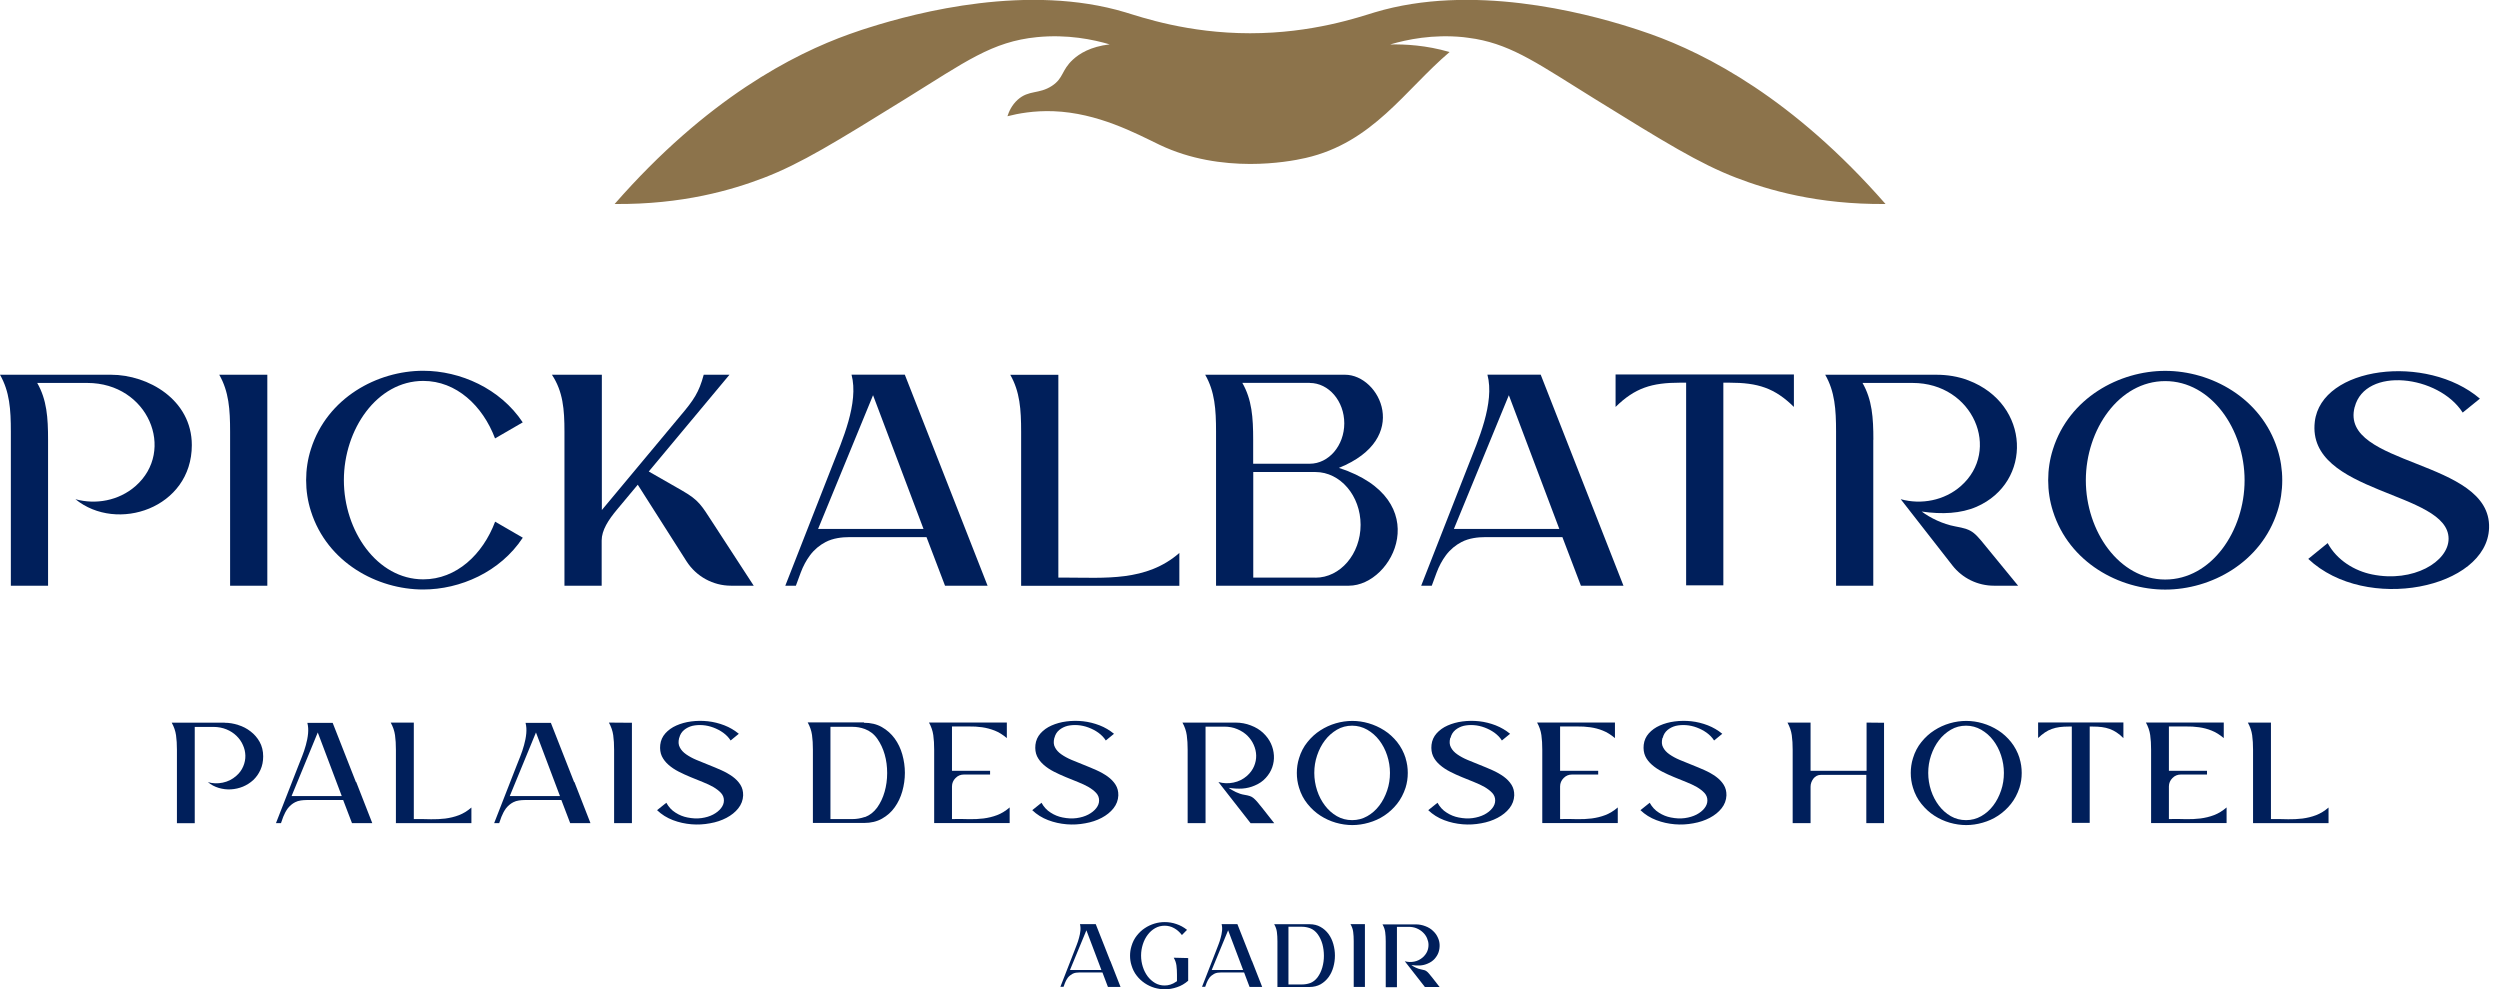 <?xml version="1.0" encoding="UTF-8"?>
<svg id="Layer_1" xmlns="http://www.w3.org/2000/svg" version="1.1" viewBox="0 0 283.46 112.17">
  <!-- Generator: Adobe Illustrator 29.1.0, SVG Export Plug-In . SVG Version: 2.1.0 Build 142)  -->
  <defs>
    <style>
      .st0 {
        fill: #001f5b;
      }

      .st1 {
        fill: #8c734b;
      }
    </style>
  </defs>
  <path class="st1" d="M157.66,5.03c1.87-.55,4.78-1.16,8.24-.82.18.02.36.04.54.07h0c.3.04.59.08.88.13,0,0,0,0,0,0,4.3.77,7.32,2.98,13.51,6.81h0s0,0,0,0c7.9,4.89,11.86,7.33,16.02,8.93,3.59,1.38,9.2,3.05,16.94,2.98-10.49-11.99-20.32-17.01-26.62-19.26-1.05-.38-1.94-.65-2.24-.75-5.49-1.74-18.09-5.02-29.06-1.72-1.83.55-7.06,2.37-14.13,2.37s-12.3-1.82-14.13-2.37c-10.97-3.3-23.57-.02-29.06,1.72-.3.09-1.19.37-2.24.75-6.3,2.25-16.13,7.27-26.62,19.26,7.73.07,13.35-1.6,16.94-2.98,4.17-1.6,8.12-4.04,16.02-8.93,6.85-4.24,9.82-6.5,14.93-7.01,3.46-.34,6.37.27,8.24.82-2.19.26-3.43,1.05-4.17,1.73-1.32,1.22-1.03,2.09-2.38,2.98-1.48.96-2.61.44-3.87,1.56-.69.62-1.01,1.37-1.17,1.88,1.19-.31,3.01-.65,5.22-.57,5.04.19,9.31,2.5,12.03,3.81,3.52,1.68,7.2,2.16,10.26,2.17,2.83,0,5.14-.41,6.3-.68,7.62-1.74,11.24-7.69,16.32-12.01-2.66-.78-5.04-.89-6.69-.86Z"/>
  <g>
    <path class="st0" d="M258.77,54.45c0,1.2-.18,2.38-.54,3.51-1.85,5.84-7.54,8.89-12.73,8.89s-10.89-3.05-12.73-8.89c-.36-1.13-.54-2.31-.54-3.51s.18-2.38.54-3.51c1.84-5.84,7.54-8.89,12.73-8.89s10.89,3.05,12.73,8.89c.36,1.13.54,2.31.54,3.51ZM254.5,54.46c0-5.75-3.76-11.25-9-11.25s-9,5.5-9,11.25,3.76,11.25,9,11.25,9-5.5,9-11.25Z"/>
    <path class="st0" d="M30.31,42.49v23.92h-4.22v-17.47c0-2.52-.14-4.54-1.23-6.45h5.45Z"/>
    <path class="st0" d="M59.26,60.99c-2.55,3.86-7.08,5.85-11.28,5.85-5.2,0-10.89-3.05-12.73-8.89-.36-1.13-.54-2.31-.54-3.51s.18-2.38.54-3.51c1.84-5.84,7.54-8.89,12.73-8.89,4.2,0,8.73,2,11.29,5.85l-3.14,1.82c-1.4-3.71-4.39-6.52-8.14-6.52-5.25,0-9,5.5-9,11.25s3.76,11.25,9,11.25c3.76,0,6.75-2.82,8.15-6.54l3.14,1.82Z"/>
    <path class="st0" d="M68.24,42.49v15.34l8.91-10.69c1.52-1.79,2.11-2.67,2.64-4.65h2.92l-9.15,10.97,3.67,2.1c.06.03.11.07.17.1,1.85,1.06,2.17,1.7,3.33,3.48l4.73,7.27h-2.57c-2.05,0-3.95-1.05-5.05-2.77l-5.31-8.34-.22-.34s-1.55,1.86-2.36,2.83c-.97,1.16-1.73,2.33-1.73,3.49v.39s0,4.74,0,4.74h-4.22v-17.47c0-2.52-.16-4.54-1.42-6.45h5.64Z"/>
    <path class="st0" d="M111.99,66.41h-4.84l-2.1-5.51h-8.69c-.91,0-1.91.12-2.75.56-.67.35-1.27.84-1.76,1.49-.44.59-.79,1.25-1.06,1.97-.19.5-.37.99-.55,1.49h-1.2l5.33-13.61c1.1-2.81,3.03-7.11,2.18-10.32h6.04l9.38,23.92ZM104.71,59.97l-5.72-15.16-6.23,15.16h11.96Z"/>
    <path class="st0" d="M133.72,62.69v3.73h-17.94v-17.47c0-2.52-.14-4.54-1.23-6.45h5.45s0,22.99,0,22.99h.7c4.59,0,9.27.48,13.03-2.8Z"/>
    <path class="st0" d="M151.81,53.05c8.26-3.32,4.65-10.56.7-10.56h-15.86c1.09,1.91,1.23,3.92,1.23,6.45v17.47h15.05c5.08,0,9.89-9.77-1.12-13.36ZM148.5,43.42c2.16,0,3.92,2.06,3.92,4.58s-1.76,4.58-3.92,4.58h-6.41v-2.72c0-2.52-.14-4.54-1.23-6.45h7.64ZM149.15,65.49h-7.05v-11.97h7.05c2.82,0,5.12,2.69,5.12,5.99s-2.3,5.99-5.12,5.99Z"/>
    <path class="st0" d="M184.09,66.41h-4.84l-2.1-5.51h-8.69c-.91,0-1.91.12-2.75.56-.67.35-1.27.84-1.76,1.49-.44.59-.79,1.25-1.06,1.97-.19.5-.37.99-.55,1.49h-1.2l5.33-13.61c1.1-2.81,3.03-7.11,2.18-10.32h6.04s8.09,20.65,9.38,23.92ZM176.8,59.97l-5.72-15.16-6.23,15.16h11.96Z"/>
    <path class="st0" d="M203.4,42.46v3.68c-2.19-2.16-4.1-2.75-7.3-2.75h-.7v22.98h-4.22v-22.98h-.7c-3.19,0-5.1.59-7.3,2.75v-3.68h20.2Z"/>
    <path class="st0" d="M212.41,49.87c0-2.52-.14-4.54-1.23-6.45h5.68c6.89,0,10.08,7.65,5.46,11.7-1.86,1.63-4.48,2.13-6.81,1.48l5.86,7.51c1.13,1.45,2.87,2.3,4.72,2.3h2.73l-2.95-3.6c-2.08-2.53-2.03-2.73-4.2-3.13-1.36-.25-2.83-.96-3.78-1.68,2.32.34,4.44.23,6.22-.54,6.37-2.78,6.13-11.64-.92-14.33-1.18-.45-2.4-.64-3.64-.64h-12.6c1.09,1.91,1.23,3.92,1.23,6.45v17.47h4.22v-16.55Z"/>
    <path class="st0" d="M5.45,49.87c0-2.52-.14-4.54-1.23-6.45h5.68c6.9,0,10.07,7.66,5.46,11.7-1.9,1.66-4.52,2.12-6.81,1.48,4.71,3.85,13.2,1.02,13.2-6.13,0-5.16-4.97-7.98-9.15-7.98H0c1.09,1.91,1.23,3.92,1.23,6.45v17.47h4.22v-16.55Z"/>
    <path class="st0" d="M266.99,46.14c1.2-4.6,9.51-3.62,12.24.64l1.95-1.58c-6.03-5.15-17.99-3.66-18.72,2.62-.96,8.23,15.16,7.84,15.17,13.26,0,2.6-4,5.01-8.68,4.05-1.96-.4-3.97-1.59-5.03-3.55l-2.2,1.79c6.56,6.19,20.27,3.33,20.5-3.5.27-7.84-17.01-6.97-15.24-13.72Z"/>
  </g>
  <g>
    <path class="st0" d="M125.91,108.99l1.14,2.91h-1.43l-.62-1.64h-2.58c-.14,0-.28.01-.42.03-.14.02-.27.06-.4.13-.2.11-.38.25-.53.44-.13.18-.23.37-.32.59l-.16.44h-.36l1.58-4.05c.08-.21.18-.44.27-.7.1-.25.19-.52.26-.79.08-.27.13-.54.16-.81.03-.27.01-.53-.05-.76h1.79l.37.94c.21.55.42,1.09.64,1.62.21.53.43,1.08.64,1.63h.02ZM124.88,109.98l-1.7-4.5-1.86,4.5h3.56Z"/>
    <path class="st0" d="M134.72,108.63v2.57c-.38.33-.8.58-1.26.73-.46.16-.92.24-1.39.24-.39,0-.78-.06-1.17-.17-.39-.12-.76-.29-1.1-.52-.34-.23-.65-.51-.91-.85-.27-.34-.47-.74-.6-1.19-.11-.34-.16-.7-.16-1.08s.05-.72.16-1.08c.13-.45.33-.85.6-1.19.27-.34.57-.63.91-.85.34-.23.71-.4,1.1-.52.39-.12.78-.17,1.17-.17.44,0,.88.07,1.31.22.43.14.83.36,1.21.66l-.58.59c-.25-.33-.54-.59-.88-.78-.34-.19-.7-.28-1.08-.28s-.75.09-1.08.28-.61.44-.84.75c-.24.31-.42.67-.55,1.08-.13.41-.2.83-.2,1.28s.07.87.2,1.28c.13.41.32.77.55,1.08.24.31.52.56.84.75.33.19.69.28,1.08.28.46,0,.89-.14,1.29-.42l.11-.07v-.74c0-.38-.02-.72-.06-1.03-.04-.31-.14-.6-.31-.89l1.64.04Z"/>
    <path class="st0" d="M141.97,108.99l1.14,2.91h-1.43l-.62-1.64h-2.58c-.14,0-.28.01-.42.03-.14.02-.27.06-.4.13-.2.11-.38.25-.53.44-.13.18-.23.37-.32.59l-.16.44h-.36l1.58-4.05c.08-.21.18-.44.27-.7.1-.25.19-.52.26-.79.08-.27.13-.54.16-.81.03-.27.01-.53-.05-.76h1.79l.37.94c.21.55.42,1.09.64,1.62.21.53.43,1.08.64,1.63h.02ZM140.95,109.98l-1.7-4.5-1.86,4.5h3.56Z"/>
    <path class="st0" d="M148.46,104.79c.49,0,.91.1,1.27.31.36.2.66.47.91.81.24.33.42.71.54,1.14.12.43.18.86.18,1.3s-.06.88-.18,1.3c-.12.43-.3.81-.54,1.14s-.54.6-.9.81c-.36.2-.79.31-1.27.31h-3.63v-5.2c0-.38-.02-.72-.06-1.03s-.14-.6-.31-.89h3.99ZM148.52,111.48c.35-.13.64-.36.88-.68.23-.32.41-.69.53-1.11.12-.42.18-.86.18-1.32s-.06-.9-.17-1.32c-.12-.42-.29-.79-.53-1.12-.24-.33-.53-.56-.88-.69-.29-.1-.58-.16-.88-.16h-1.56v6.54h1.56c.3,0,.59-.05.88-.15h0Z"/>
    <path class="st0" d="M154.76,104.79v7.11h-1.27v-5.2c0-.38-.02-.72-.06-1.03s-.14-.6-.31-.89h1.64Z"/>
    <path class="st0" d="M163.24,111.91h-1.68l-2.28-2.92c.35.1.71.11,1.07.04.36-.07.68-.23.97-.48.22-.2.39-.42.5-.67.11-.25.15-.51.15-.76,0-.26-.07-.51-.17-.75-.11-.25-.26-.46-.46-.65-.2-.19-.43-.34-.71-.46-.28-.12-.59-.17-.92-.17h-1.32v6.84h-1.27v-5.2c0-.38-.02-.72-.06-1.03s-.14-.6-.31-.89h3.76c.39,0,.75.07,1.09.2.35.13.65.31.88.54.24.22.42.47.54.74.13.27.2.55.21.84.01.29-.03.57-.12.84-.09.27-.25.52-.45.75-.21.23-.47.41-.79.54-.27.12-.56.19-.86.21-.31.02-.64,0-.98-.05.14.11.31.21.51.3.2.1.4.16.61.2.16.03.29.06.38.09s.18.08.25.14c.08.06.16.14.25.25.09.11.21.26.37.45l.85,1.09Z"/>
  </g>
  <g>
    <path class="st0" d="M25.48,81.95c.5,0,1,.08,1.52.25.52.16.99.4,1.41.73.42.32.77.72,1.03,1.19.26.47.4,1.02.4,1.64,0,.56-.1,1.07-.31,1.53-.21.46-.48.84-.82,1.16-.34.31-.73.56-1.16.74-.44.18-.89.28-1.36.31s-.93-.03-1.38-.16c-.46-.14-.87-.35-1.24-.66.54.16,1.1.18,1.68.06.58-.12,1.09-.37,1.54-.77.36-.31.62-.67.79-1.08.17-.4.25-.81.24-1.22s-.1-.81-.28-1.2c-.17-.39-.42-.74-.73-1.04s-.69-.55-1.13-.73-.94-.28-1.49-.28h-2.11v10.92h-2.02v-8.32c0-.61-.03-1.16-.1-1.65s-.23-.96-.49-1.43h6.01l.02.02Z"/>
    <path class="st0" d="M40.39,88.67l1.82,4.66h-2.3l-1-2.62h-4.14c-.23,0-.45.02-.67.05-.23.03-.44.1-.64.2-.33.17-.61.41-.84.71-.2.28-.37.6-.51.95l-.25.71h-.57l2.53-6.48c.14-.34.28-.71.44-1.11.16-.4.3-.82.42-1.26.12-.43.21-.87.25-1.3.04-.43.02-.84-.08-1.22h2.87l.59,1.5c.34.88.68,1.74,1.02,2.6s.68,1.72,1.02,2.6l.03.02ZM38.75,90.26l-2.72-7.21-2.97,7.21h5.69Z"/>
    <path class="st0" d="M47.23,92.87c.55,0,1.1,0,1.65.02.55.01,1.08-.02,1.61-.08.53-.07,1.04-.19,1.54-.38s.97-.48,1.42-.87v1.77h-8.56v-8.32c0-.61-.03-1.16-.1-1.65-.07-.49-.23-.96-.49-1.43h2.62v10.94h.34-.02Z"/>
    <path class="st0" d="M65.13,88.67l1.82,4.66h-2.3l-1-2.62h-4.14c-.23,0-.45.02-.67.05-.23.03-.44.1-.64.2-.33.17-.61.41-.84.71-.2.28-.37.6-.51.95l-.25.71h-.57l2.53-6.48c.14-.34.28-.71.44-1.11.16-.4.3-.82.42-1.26.12-.43.21-.87.25-1.3.04-.43.02-.84-.08-1.22h2.87l.59,1.5c.34.88.68,1.74,1.02,2.6s.68,1.72,1.02,2.6l.03.02ZM63.49,90.26l-2.72-7.21-2.97,7.21h5.69Z"/>
    <path class="st0" d="M71.65,81.95v11.38h-2.02v-8.32c0-.61-.03-1.16-.1-1.65s-.23-.96-.49-1.43l2.62.02Z"/>
    <path class="st0" d="M77,83.69c-.1.41-.08.76.08,1.05.15.3.39.56.72.79.33.23.71.44,1.16.63.45.19.92.38,1.4.57.48.19.96.39,1.43.6s.89.45,1.27.72c.37.27.67.58.89.93s.32.75.31,1.21c-.02.54-.21,1.03-.55,1.46-.34.43-.79.79-1.34,1.08-.55.29-1.17.5-1.87.62-.69.13-1.4.17-2.11.11-.71-.06-1.41-.21-2.09-.47-.68-.26-1.28-.63-1.8-1.13l1.05-.84c.26.47.6.85,1.04,1.12.43.28.89.46,1.36.55.55.11,1.08.14,1.58.07.5-.07.94-.2,1.32-.4.38-.2.68-.44.9-.72.22-.28.33-.57.33-.88,0-.33-.11-.61-.33-.85-.22-.24-.51-.46-.86-.67-.35-.2-.76-.39-1.21-.57-.46-.18-.92-.37-1.38-.56s-.92-.4-1.35-.62c-.43-.22-.82-.48-1.15-.77s-.58-.61-.76-.98c-.17-.37-.23-.8-.18-1.29.06-.5.25-.93.58-1.3.33-.37.75-.67,1.25-.89.5-.22,1.06-.38,1.68-.46.62-.08,1.25-.09,1.89-.02.64.07,1.27.23,1.87.46s1.15.56,1.64.96l-.93.76c-.21-.34-.5-.63-.84-.88-.35-.25-.72-.44-1.12-.59-.4-.15-.81-.24-1.22-.27-.42-.03-.8,0-1.16.08-.35.09-.67.25-.94.47-.27.23-.45.52-.54.88l-.02.02Z"/>
    <path class="st0" d="M97.96,81.95c.78,0,1.45.16,2.03.49s1.06.76,1.45,1.29c.39.54.68,1.14.87,1.82s.29,1.38.29,2.08-.1,1.4-.29,2.08-.48,1.29-.86,1.82c-.38.54-.86.96-1.44,1.29-.58.33-1.26.49-2.03.49h-5.81v-8.32c0-.61-.03-1.16-.1-1.65-.07-.49-.23-.96-.49-1.43h6.38v.02ZM98.06,92.65c.56-.21,1.03-.58,1.4-1.09.37-.52.65-1.11.84-1.78.19-.67.29-1.37.29-2.12s-.09-1.45-.28-2.11c-.19-.67-.47-1.26-.84-1.79s-.85-.89-1.41-1.1c-.46-.17-.93-.25-1.4-.25h-2.5v10.46h2.5c.47,0,.94-.08,1.4-.24v.02Z"/>
    <path class="st0" d="M108.28,92.86c.54,0,1.08,0,1.63.02.55.01,1.08-.02,1.61-.08.53-.07,1.04-.19,1.54-.38s.97-.48,1.42-.87v1.77h-8.56v-8.32c0-.61-.03-1.16-.1-1.65-.07-.49-.23-.96-.49-1.43h8.83v1.77c-.45-.38-.91-.67-1.37-.85s-.94-.31-1.43-.38c-.49-.07-.99-.1-1.5-.09-.51,0-1.04,0-1.58,0h-.34v5.03h4.32v.42h-2.97c-.37,0-.69.13-.95.4-.26.26-.4.58-.4.95v3.7h.34v-.02Z"/>
    <path class="st0" d="M119.54,83.69c-.1.41-.08.76.08,1.05.15.3.39.56.72.79.33.23.71.44,1.16.63.45.19.92.38,1.4.57.48.19.96.39,1.43.6s.89.45,1.27.72c.37.27.67.58.89.93s.32.75.31,1.21c-.02.54-.21,1.03-.55,1.46-.34.43-.79.79-1.34,1.08-.55.29-1.17.5-1.87.62-.69.13-1.4.17-2.11.11-.71-.06-1.41-.21-2.09-.47-.68-.26-1.28-.63-1.8-1.13l1.05-.84c.26.47.6.85,1.04,1.12.43.28.89.46,1.36.55.55.11,1.08.14,1.58.07.5-.07.94-.2,1.32-.4.38-.2.68-.44.9-.72.22-.28.33-.57.33-.88,0-.33-.11-.61-.33-.85-.22-.24-.51-.46-.86-.67-.35-.2-.76-.39-1.21-.57-.46-.18-.92-.37-1.38-.56s-.92-.4-1.35-.62c-.43-.22-.82-.48-1.15-.77s-.58-.61-.76-.98c-.17-.37-.23-.8-.18-1.29.06-.5.25-.93.58-1.3.33-.37.75-.67,1.25-.89.5-.22,1.06-.38,1.68-.46.62-.08,1.25-.09,1.89-.02.64.07,1.27.23,1.87.46s1.15.56,1.64.96l-.93.76c-.21-.34-.5-.63-.84-.88-.35-.25-.72-.44-1.12-.59-.4-.15-.81-.24-1.22-.27-.42-.03-.8,0-1.16.08-.35.09-.67.25-.94.47-.27.23-.45.52-.54.88l-.02.02Z"/>
    <path class="st0" d="M144.48,93.34h-2.68l-3.65-4.67c.56.16,1.13.18,1.71.06.58-.12,1.09-.37,1.54-.77.36-.32.62-.68.79-1.08.17-.41.25-.81.24-1.22-.01-.41-.1-.81-.28-1.21-.17-.39-.42-.74-.73-1.05-.32-.3-.7-.55-1.14-.73-.44-.19-.94-.28-1.48-.28h-2.11v10.94h-2.03v-8.32c0-.61-.03-1.16-.1-1.65s-.23-.96-.49-1.43h6.01c.62,0,1.2.11,1.74.32.56.21,1.03.5,1.41.86.38.36.67.76.87,1.19.2.43.31.88.34,1.35s-.04.92-.19,1.35c-.15.43-.39.83-.73,1.2-.33.37-.75.66-1.26.87-.43.19-.89.3-1.38.34-.5.03-1.02,0-1.57-.08.23.17.5.33.82.48.32.15.64.26.97.31.26.04.46.09.61.14.15.05.28.12.4.22s.26.23.41.4c.15.17.34.41.59.72l1.37,1.74Z"/>
    <path class="st0" d="M159.37,85.97c.17.54.25,1.1.25,1.67s-.08,1.13-.25,1.67c-.23.7-.55,1.31-.97,1.84-.42.53-.91.97-1.45,1.33s-1.13.62-1.76.8c-.62.18-1.25.27-1.86.27s-1.24-.09-1.87-.27c-.62-.18-1.21-.45-1.75-.8-.55-.35-1.03-.8-1.46-1.33-.43-.53-.75-1.14-.96-1.84-.17-.54-.25-1.1-.25-1.67s.08-1.13.25-1.67c.21-.7.53-1.31.96-1.84.43-.53.91-.97,1.46-1.32.54-.35,1.13-.62,1.75-.8.62-.18,1.25-.27,1.87-.27s1.24.09,1.86.27c.62.18,1.21.45,1.76.8.55.35,1.04.8,1.46,1.32.42.53.75,1.14.97,1.84h-.02ZM153.31,92.99c.62,0,1.19-.15,1.72-.45.53-.3.98-.7,1.36-1.2.38-.5.67-1.07.89-1.71s.32-1.31.32-1.99-.11-1.35-.32-1.99-.51-1.21-.89-1.71c-.38-.5-.83-.89-1.36-1.2-.53-.3-1.1-.46-1.72-.46s-1.21.15-1.73.46-.97.7-1.35,1.2c-.38.5-.67,1.06-.89,1.71s-.32,1.31-.32,1.99.11,1.35.32,1.99.51,1.21.89,1.71.83.9,1.35,1.2c.52.3,1.1.45,1.73.45Z"/>
    <path class="st0" d="M164.43,83.69c-.1.41-.08.76.08,1.05.15.3.39.56.72.79.33.23.71.44,1.16.63s.92.38,1.4.57c.48.19.96.39,1.43.6s.89.45,1.27.72c.37.27.67.58.89.93.22.35.32.75.31,1.21-.02.54-.21,1.03-.55,1.46-.34.43-.79.79-1.34,1.08-.55.29-1.17.5-1.86.62-.69.13-1.4.17-2.11.11-.71-.06-1.41-.21-2.09-.47-.68-.26-1.28-.63-1.8-1.13l1.05-.84c.26.47.6.85,1.04,1.12.43.28.89.46,1.36.55.55.11,1.08.14,1.58.07.5-.07.94-.2,1.33-.4.38-.2.68-.44.9-.72.22-.28.33-.57.33-.88,0-.33-.11-.61-.33-.85-.22-.24-.51-.46-.86-.67-.35-.2-.76-.39-1.21-.57-.46-.18-.92-.37-1.38-.56-.47-.19-.92-.4-1.35-.62-.43-.22-.82-.48-1.15-.77-.33-.29-.59-.61-.76-.98-.17-.37-.23-.8-.18-1.29.06-.5.25-.93.58-1.3.33-.37.75-.67,1.25-.89.5-.22,1.06-.38,1.68-.46.62-.08,1.25-.09,1.89-.02s1.27.23,1.87.46c.61.24,1.15.56,1.64.96l-.93.76c-.21-.34-.5-.63-.84-.88-.35-.25-.72-.44-1.12-.59-.4-.15-.81-.24-1.22-.27-.42-.03-.8,0-1.16.08-.35.09-.67.25-.94.47-.27.23-.45.52-.54.88l-.02.02Z"/>
    <path class="st0" d="M177.23,92.86c.54,0,1.08,0,1.63.02.55.01,1.08-.02,1.61-.08.53-.07,1.04-.19,1.54-.38s.97-.48,1.42-.87v1.77h-8.56v-8.32c0-.61-.03-1.16-.1-1.65s-.23-.96-.49-1.43h8.83v1.77c-.45-.38-.91-.67-1.37-.85-.46-.19-.94-.31-1.43-.38-.49-.07-.99-.1-1.5-.09-.51,0-1.04,0-1.58,0h-.34v5.03h4.32v.42h-2.97c-.37,0-.69.13-.95.4-.26.26-.4.58-.4.95v3.7h.34v-.02Z"/>
    <path class="st0" d="M188.49,83.69c-.1.41-.08.76.08,1.05.15.3.39.56.72.79.33.23.71.44,1.16.63s.92.38,1.4.57c.48.19.96.39,1.43.6s.89.45,1.27.72c.37.27.67.58.89.93.22.35.32.75.31,1.21-.02.54-.21,1.03-.55,1.46-.34.43-.79.79-1.34,1.08-.55.29-1.17.5-1.86.62-.69.13-1.4.17-2.11.11-.71-.06-1.41-.21-2.09-.47-.68-.26-1.28-.63-1.8-1.13l1.05-.84c.26.47.6.85,1.04,1.12.43.28.89.46,1.36.55.55.11,1.08.14,1.58.07.5-.07.94-.2,1.33-.4.38-.2.68-.44.9-.72.22-.28.33-.57.33-.88,0-.33-.11-.61-.33-.85-.22-.24-.51-.46-.86-.67-.35-.2-.76-.39-1.21-.57-.46-.18-.92-.37-1.38-.56-.47-.19-.92-.4-1.35-.62-.43-.22-.82-.48-1.15-.77-.33-.29-.59-.61-.76-.98-.17-.37-.23-.8-.18-1.29.06-.5.25-.93.58-1.3.33-.37.75-.67,1.25-.89.5-.22,1.06-.38,1.68-.46.62-.08,1.25-.09,1.89-.02s1.27.23,1.87.46c.61.24,1.15.56,1.64.96l-.93.76c-.21-.34-.5-.63-.84-.88-.35-.25-.72-.44-1.12-.59-.4-.15-.81-.24-1.22-.27-.42-.03-.8,0-1.16.08-.35.09-.67.25-.94.47-.27.23-.45.52-.54.88l-.02.02Z"/>
    <path class="st0" d="M213.62,81.95v11.38h-2.01v-5.47h-5.17c-.17,0-.32.04-.46.11-.14.07-.26.17-.36.3-.1.13-.18.27-.24.43-.06.16-.09.32-.09.49v4.14h-2.03v-8.32c0-.61-.03-1.16-.1-1.65-.07-.49-.23-.96-.49-1.43h2.62v5.47h6.35v-5.47l1.99.02Z"/>
    <path class="st0" d="M228.98,85.97c.17.54.25,1.1.25,1.67s-.08,1.13-.25,1.67c-.23.7-.55,1.31-.97,1.84-.42.53-.91.97-1.45,1.33s-1.13.62-1.76.8c-.62.18-1.25.27-1.86.27s-1.24-.09-1.87-.27c-.62-.18-1.21-.45-1.75-.8-.55-.35-1.03-.8-1.46-1.33-.43-.53-.75-1.14-.96-1.84-.17-.54-.25-1.1-.25-1.67s.08-1.13.25-1.67c.21-.7.53-1.31.96-1.84.43-.53.91-.97,1.46-1.32.54-.35,1.13-.62,1.75-.8.62-.18,1.25-.27,1.87-.27s1.24.09,1.86.27c.62.18,1.21.45,1.76.8.55.35,1.04.8,1.46,1.32.42.53.75,1.14.97,1.84h-.02ZM222.92,92.99c.62,0,1.19-.15,1.72-.45.53-.3.98-.7,1.36-1.2.38-.5.67-1.07.89-1.71s.32-1.31.32-1.99-.11-1.35-.32-1.99-.51-1.21-.89-1.71c-.38-.5-.83-.89-1.36-1.2-.53-.3-1.1-.46-1.72-.46s-1.21.15-1.73.46-.97.7-1.35,1.2c-.38.5-.67,1.06-.89,1.71s-.32,1.31-.32,1.99.11,1.35.32,1.99.51,1.21.89,1.71.83.9,1.35,1.2c.52.3,1.1.45,1.73.45Z"/>
    <path class="st0" d="M240.76,81.92v1.77c-.26-.26-.51-.47-.77-.64-.25-.17-.52-.3-.79-.4-.28-.1-.57-.17-.88-.21-.31-.04-.66-.06-1.04-.06h-.34v10.92h-2.03v-10.92h-.34c-.38,0-.73.02-1.04.06s-.6.11-.88.21c-.28.1-.54.23-.79.4-.25.17-.51.38-.77.63v-1.76h9.65Z"/>
    <path class="st0" d="M246.26,92.86c.54,0,1.08,0,1.63.02.55.01,1.08-.02,1.61-.08.53-.07,1.04-.19,1.54-.38s.97-.48,1.42-.87v1.77h-8.56v-8.32c0-.61-.03-1.16-.1-1.65s-.23-.96-.49-1.43h8.83v1.77c-.45-.38-.91-.67-1.37-.85-.46-.19-.94-.31-1.43-.38-.49-.07-.99-.1-1.5-.09-.51,0-1.04,0-1.58,0h-.34v5.03h4.32v.42h-2.97c-.37,0-.69.13-.95.4-.26.26-.4.58-.4.95v3.7h.34v-.02Z"/>
    <path class="st0" d="M257.8,92.87c.55,0,1.1,0,1.65.02.55.01,1.08-.02,1.61-.08.53-.07,1.04-.19,1.54-.38s.97-.48,1.42-.87v1.77h-8.56v-8.32c0-.61-.03-1.16-.1-1.65s-.23-.96-.49-1.43h2.62v10.94h.34-.02Z"/>
  </g>
</svg>